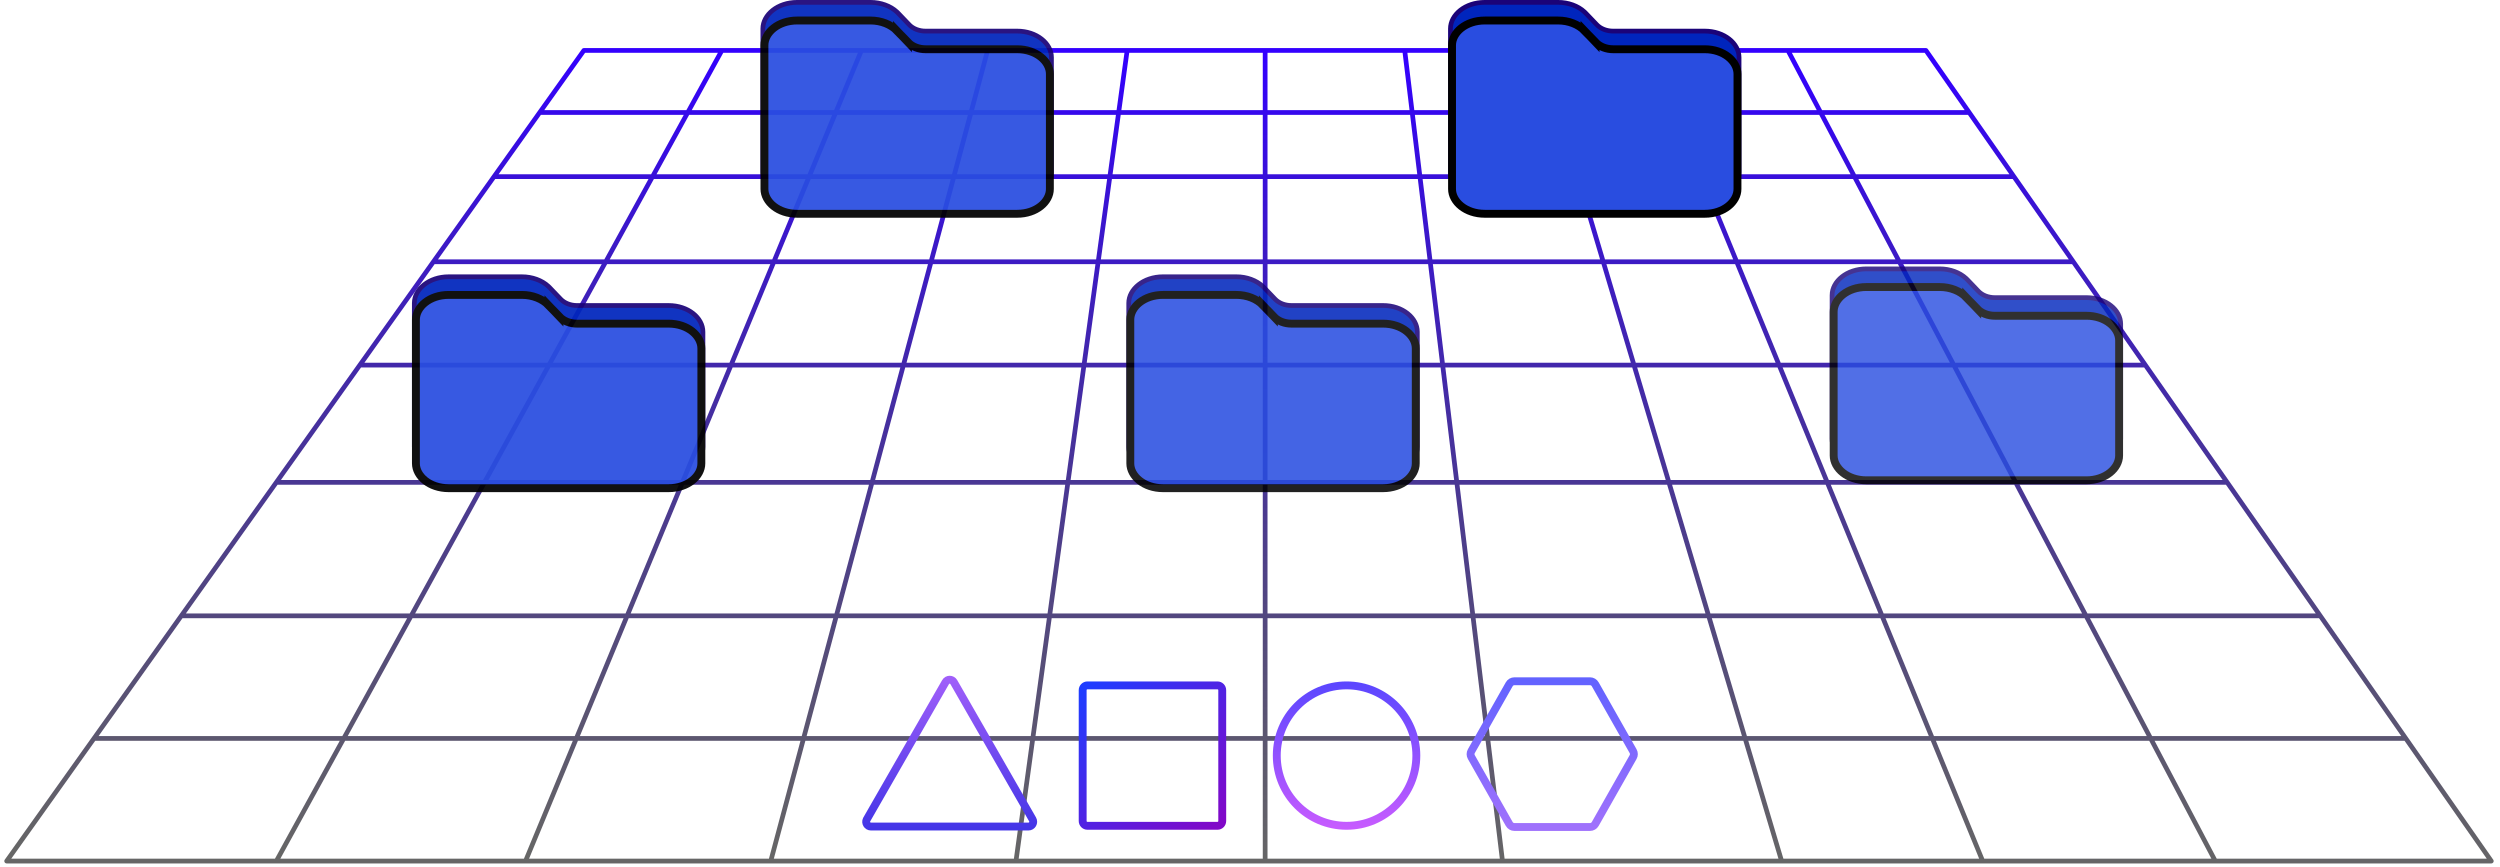 <svg width="375" height="130" viewBox="0 0 375 130" fill="none" xmlns="http://www.w3.org/2000/svg">
<path d="M41.451 129.16H1L14.097 110.767M41.451 129.16L108.279 7.569M41.451 129.16H78.827M108.279 7.569H87.58L80.956 16.871M108.279 7.569H129.214M78.827 129.16L129.214 7.569M78.827 129.16H115.612M129.214 7.569H148.138M115.612 129.16L148.138 7.569M115.612 129.16H152.396M148.138 7.569H169.074M152.396 129.16L169.074 7.569M152.396 129.16H189.772M169.074 7.569H189.772M189.772 129.16V7.569M189.772 129.16H225.374M189.772 7.569H210.708M225.374 129.16L210.708 7.569M225.374 129.16H267.245M210.708 7.569H231.052M267.245 129.16L231.052 7.569M267.245 129.16H297.406M231.052 7.569H247.492M297.406 129.16L247.492 7.569M297.406 129.16H332.298M247.492 7.569H268.191M332.298 129.16H373.695L360.867 110.767M332.298 129.16L268.191 7.569M268.191 7.569H288.89L295.378 16.871M80.956 16.871H295.378M80.956 16.871L74.104 26.494M295.378 16.871L302.089 26.494M74.104 26.494H302.089M74.104 26.494L65.008 39.268M302.089 26.494L310.999 39.268M65.008 39.268H310.999M65.008 39.268L53.975 54.762M310.999 39.268L321.805 54.762M53.975 54.762H321.805M53.975 54.762L41.451 72.351M321.805 54.762L334.073 72.351M41.451 72.351H334.073M41.451 72.351L27.193 92.375M334.073 72.351L348.039 92.375M27.193 92.375H348.039M27.193 92.375L14.097 110.767M348.039 92.375L360.867 110.767M14.097 110.767H360.867" stroke="url(#paint0_linear_933_34307)" stroke-width="0.71" stroke-linecap="round" stroke-linejoin="round"/>
<g opacity="0.93">
<path d="M119.574 0.354H130.574C132.118 0.355 133.563 0.892 134.531 1.786L134.718 1.97L136.366 3.691V3.692C136.961 4.321 137.877 4.665 138.824 4.665H152.574C155.497 4.665 157.719 6.515 157.719 8.621V25.864C157.718 27.97 155.497 29.819 152.574 29.819H119.574C116.651 29.819 114.429 27.97 114.429 25.864V4.311C114.429 2.205 116.651 0.354 119.574 0.354Z" fill="#0025BD" stroke="#1B0378" stroke-width="0.71"/>
<path d="M119.574 3.076H130.574C132.167 3.076 133.636 3.668 134.547 4.618V4.617L136.196 6.342V6.341C136.843 7.024 137.825 7.387 138.824 7.387H152.574C155.423 7.387 157.482 9.181 157.482 11.105V28.349C157.482 30.273 155.423 32.067 152.574 32.067H119.574C116.725 32.067 114.666 30.273 114.666 28.349V6.795C114.666 4.87 116.725 3.076 119.574 3.076Z" fill="#294DE0" stroke="black" stroke-width="1.183"/>
</g>
<path d="M222.713 0.354H233.713C235.256 0.355 236.702 0.892 237.67 1.786L237.856 1.97L239.505 3.691V3.692C240.099 4.321 241.016 4.665 241.963 4.665H255.713C258.636 4.665 260.857 6.515 260.857 8.621V25.864C260.857 27.97 258.636 29.819 255.713 29.819H222.713C219.79 29.819 217.568 27.97 217.567 25.864V4.311C217.567 2.205 219.79 0.354 222.713 0.354Z" fill="#0025BD" stroke="#1B0378" stroke-width="0.71"/>
<path d="M222.713 3.076H233.713C235.305 3.076 236.774 3.668 237.686 4.618V4.617L239.335 6.342V6.341C239.982 7.024 240.964 7.387 241.963 7.387H255.713C258.562 7.387 260.621 9.181 260.621 11.105V28.349C260.621 30.273 258.562 32.067 255.713 32.067H222.713C219.864 32.067 217.805 30.273 217.805 28.349V6.795C217.805 4.87 219.864 3.076 222.713 3.076Z" fill="#294DE0" stroke="black" stroke-width="1.183"/>
<g opacity="0.93">
<path d="M67.295 41.516H78.295C79.838 41.516 81.284 42.053 82.252 42.947L82.439 43.131L84.087 44.852V44.853C84.681 45.482 85.598 45.826 86.545 45.826H100.295C103.218 45.826 105.439 47.676 105.439 49.782V67.025C105.439 69.131 103.218 70.98 100.295 70.981H67.295C64.372 70.981 62.15 69.131 62.149 67.025V45.472C62.15 43.366 64.372 41.516 67.295 41.516Z" fill="#0025BD" stroke="#1B0378" stroke-width="0.71"/>
<path d="M67.295 44.237H78.295C79.887 44.237 81.356 44.829 82.268 45.779V45.778L83.917 47.503V47.502C84.564 48.185 85.546 48.548 86.545 48.548H100.295C103.144 48.548 105.203 50.342 105.203 52.267V69.51C105.203 71.434 103.144 73.228 100.295 73.228H67.295C64.446 73.228 62.387 71.434 62.387 69.51V47.956C62.387 46.031 64.446 44.237 67.295 44.237Z" fill="#294DE0" stroke="black" stroke-width="1.183"/>
<g opacity="0.93">
<path d="M174.455 41.515H185.455C186.999 41.515 188.444 42.052 189.412 42.946L189.599 43.13L191.247 44.852V44.852C191.841 45.481 192.758 45.825 193.705 45.825H207.455C210.378 45.825 212.599 47.675 212.6 49.781V67.024C212.599 69.13 210.378 70.979 207.455 70.98H174.455C171.532 70.98 169.31 69.13 169.31 67.024V45.471C169.31 43.365 171.532 41.515 174.455 41.515Z" fill="#0025BD" stroke="#1B0378" stroke-width="0.71"/>
<path d="M174.455 44.236H185.455C187.048 44.236 188.516 44.828 189.428 45.778V45.777L191.077 47.502V47.501C191.724 48.184 192.706 48.547 193.705 48.547H207.455C210.304 48.547 212.363 50.341 212.363 52.266V69.509C212.363 71.433 210.304 73.227 207.455 73.228H174.455C171.606 73.228 169.547 71.433 169.547 69.509V47.955C169.547 46.03 171.606 44.236 174.455 44.236Z" fill="#294DE0" stroke="black" stroke-width="1.183"/>
<g opacity="0.93">
<path d="M279.959 40.332H290.959C292.503 40.332 293.948 40.869 294.916 41.764L295.103 41.947L296.751 43.669V43.67C297.345 44.299 298.262 44.643 299.209 44.643H312.959C315.882 44.643 318.103 46.493 318.104 48.599V65.842C318.103 67.948 315.882 69.797 312.959 69.797H279.959C277.036 69.797 274.814 67.948 274.813 65.842V44.288C274.814 42.182 277.036 40.332 279.959 40.332Z" fill="#0025BD" stroke="#1B0378" stroke-width="0.71"/>
<path d="M279.959 43.054H290.959C292.551 43.054 294.02 43.645 294.932 44.596V44.595L296.581 46.319V46.318C297.228 47.001 298.21 47.364 299.209 47.364H312.959C315.808 47.364 317.867 49.158 317.867 51.083V68.326C317.867 70.251 315.808 72.045 312.959 72.045H279.959C277.11 72.045 275.051 70.251 275.051 68.326V46.773C275.051 44.848 277.11 43.054 279.959 43.054Z" fill="#294DE0" stroke="black" stroke-width="1.183"/>
</g>
</g>
</g>
<path d="M141.835 102.315C142.11 101.836 142.796 101.836 143.071 102.315L154.885 122.905C155.16 123.383 154.817 123.981 154.267 123.981H130.638C130.106 123.981 129.768 123.42 129.996 122.95L130.021 122.905L141.835 102.315Z" stroke="url(#paint1_linear_933_34307)" stroke-width="1.183"/>
<path d="M182.622 102.807H163.114C162.72 102.807 162.4 103.128 162.4 103.524V123.153C162.4 123.55 162.72 123.871 163.114 123.871H182.622C183.016 123.871 183.335 123.55 183.335 123.153V103.524C183.335 103.128 183.016 102.807 182.622 102.807Z" stroke="url(#paint2_linear_933_34307)" stroke-width="1.183"/>
<path d="M201.983 123.871C207.764 123.871 212.451 119.156 212.451 113.339C212.451 107.522 207.764 102.807 201.983 102.807C196.202 102.807 191.516 107.522 191.516 113.339C191.516 119.156 196.202 123.871 201.983 123.871Z" stroke="url(#paint3_linear_933_34307)" stroke-width="1.183"/>
<path d="M244.965 112.674C245.122 112.95 245.122 113.288 244.965 113.563L239.282 123.596C239.123 123.876 238.828 124.049 238.507 124.049H227.159C226.839 124.049 226.543 123.876 226.385 123.596L220.701 113.563C220.545 113.288 220.545 112.95 220.701 112.674L226.385 102.641C226.543 102.361 226.839 102.188 227.159 102.188H238.507C238.828 102.188 239.123 102.361 239.282 102.641L244.965 112.674Z" stroke="url(#paint4_linear_933_34307)" stroke-width="1.183"/>
<defs>
<linearGradient id="paint0_linear_933_34307" x1="171.084" y1="7.569" x2="170.138" y2="129.16" gradientUnits="userSpaceOnUse">
<stop stop-color="#3300FF"/>
<stop offset="1" stop-opacity="0.6"/>
</linearGradient>
<linearGradient id="paint1_linear_933_34307" x1="142.453" y1="100.879" x2="142.453" y2="131.921" gradientUnits="userSpaceOnUse">
<stop stop-color="#A360FA"/>
<stop offset="1" stop-color="#2427E1"/>
</linearGradient>
<linearGradient id="paint2_linear_933_34307" x1="162.222" y1="103.593" x2="182.36" y2="123.926" gradientUnits="userSpaceOnUse">
<stop stop-color="#1F3DFF"/>
<stop offset="1" stop-color="#8108C8"/>
</linearGradient>
<linearGradient id="paint3_linear_933_34307" x1="201.983" y1="102.627" x2="201.983" y2="124.05" gradientUnits="userSpaceOnUse">
<stop stop-color="#5C47FF"/>
<stop offset="1" stop-color="#C65BFF"/>
</linearGradient>
<linearGradient id="paint4_linear_933_34307" x1="232.833" y1="102.188" x2="232.833" y2="124.049" gradientUnits="userSpaceOnUse">
<stop stop-color="#6363FF"/>
<stop offset="1" stop-color="#9F71FC"/>
</linearGradient>
</defs>
</svg>
